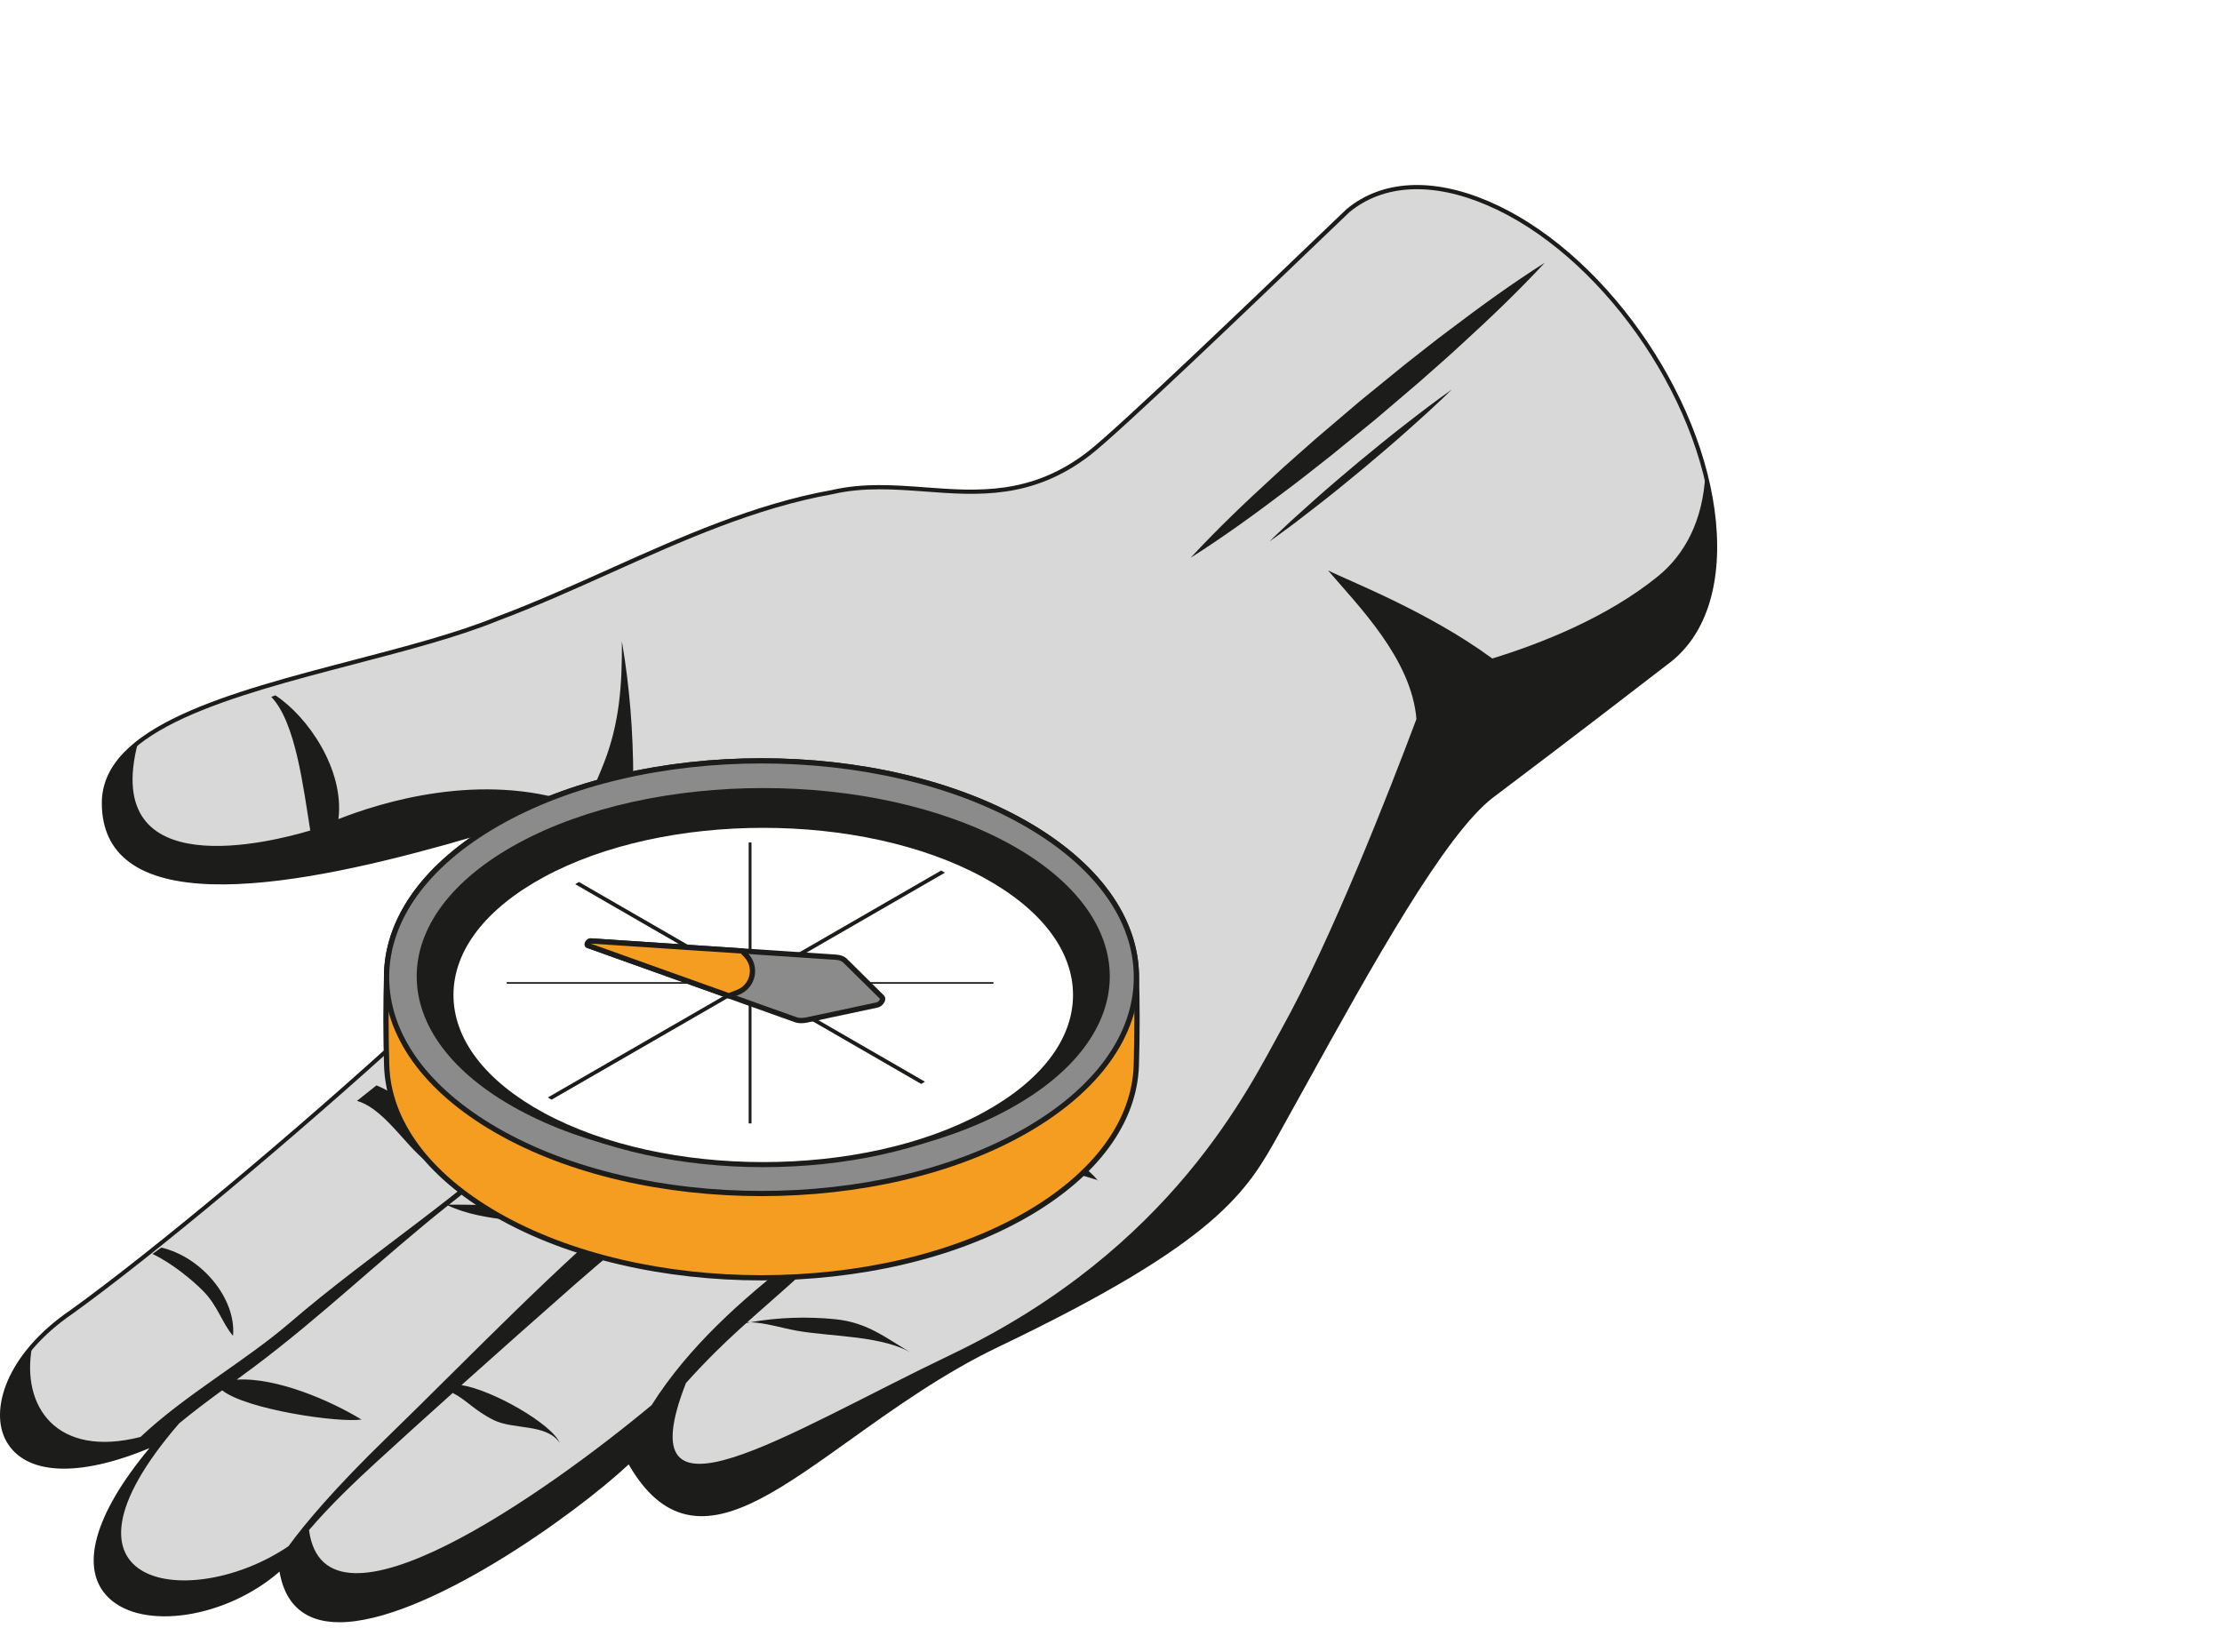 <?xml version="1.0" encoding="UTF-8"?> <svg xmlns="http://www.w3.org/2000/svg" xmlns:xlink="http://www.w3.org/1999/xlink" viewBox="0 0 576.353 428.501"><defs><style> .uuid-7bea4547-ac1b-477f-86fd-63be0e7e13e2 { fill: #f59d20; } .uuid-7bea4547-ac1b-477f-86fd-63be0e7e13e2, .uuid-09ce21f1-d8fb-4ae7-8fcf-57b06fbb7bce, .uuid-3674f1b0-b006-45c7-b9a2-b09e2cc91d14, .uuid-f9f46227-5d2d-432b-b2af-07851c64b25a, .uuid-a4a2885c-6b2b-4654-b87d-7632f773d92a, .uuid-9807597f-5201-4959-81be-58fb085e4c19, .uuid-a0be4b03-e8fa-4b7d-bcbf-5dfb9b03f609 { stroke-width: 0px; } .uuid-40958901-44a4-4226-8817-dc7be6a8b2fd { mask: url(#uuid-86074bbe-ae5e-421e-8d3b-9d80e50d55bd); } .uuid-09ce21f1-d8fb-4ae7-8fcf-57b06fbb7bce { fill: url(#uuid-379f6d4f-ffb4-4f89-898c-d4eb0fb106c6); } .uuid-09ce21f1-d8fb-4ae7-8fcf-57b06fbb7bce, .uuid-9807597f-5201-4959-81be-58fb085e4c19 { mix-blend-mode: multiply; } .uuid-3674f1b0-b006-45c7-b9a2-b09e2cc91d14 { fill: #d8d8d8; } .uuid-f9f46227-5d2d-432b-b2af-07851c64b25a { fill: #8b8b8b; } .uuid-8a4441e1-6e20-4875-b23a-b9ed5111632d { mask: url(#uuid-e41d0c7d-e035-4bb2-a263-3635224b1d6d); } .uuid-50f1f23b-5d6c-40a7-901e-c9e08f0ba5b0 { filter: url(#uuid-b2488597-419f-41a0-8403-37b49d73d340); } .uuid-a4a2885c-6b2b-4654-b87d-7632f773d92a { fill: #1c1c1b; } .uuid-9807597f-5201-4959-81be-58fb085e4c19 { fill: url(#uuid-fd3c2048-cbee-407b-a60a-bc5356af5218); } .uuid-ed859fcd-4940-435a-8970-3e161d295efb { isolation: isolate; } .uuid-a0be4b03-e8fa-4b7d-bcbf-5dfb9b03f609 { fill: #fff; } </style><filter id="uuid-b2488597-419f-41a0-8403-37b49d73d340" x=".515" y="0" width="575.838" height="428.501" color-interpolation-filters="sRGB" filterUnits="userSpaceOnUse"><feFlood flood-color="#fff" result="bg"></feFlood><feBlend in="SourceGraphic" in2="bg"></feBlend></filter><filter id="uuid-fbb0d94a-07cb-4a00-85d8-a4ee183d60d4" x=".515" y="-8373.692" width="575.838" height="32766" color-interpolation-filters="sRGB" filterUnits="userSpaceOnUse"><feFlood flood-color="#fff" result="bg"></feFlood><feBlend in="SourceGraphic" in2="bg"></feBlend></filter><mask id="uuid-e41d0c7d-e035-4bb2-a263-3635224b1d6d" data-name="mask-1" x=".515" y="-8373.692" width="575.838" height="32766" maskUnits="userSpaceOnUse"></mask><linearGradient id="uuid-379f6d4f-ffb4-4f89-898c-d4eb0fb106c6" data-name="ŃŚÁŻžˇŪŪŻť „ūŗšŤŚŪÚ 17" x1="235.16" y1="271.507" x2="391.759" y2=".271" gradientUnits="userSpaceOnUse"><stop offset="0" stop-color="#fff"></stop><stop offset="1" stop-color="#000"></stop></linearGradient><mask id="uuid-86074bbe-ae5e-421e-8d3b-9d80e50d55bd" data-name="mask" x=".515" y="0" width="575.838" height="428.501" maskUnits="userSpaceOnUse"><g class="uuid-50f1f23b-5d6c-40a7-901e-c9e08f0ba5b0"><g class="uuid-8a4441e1-6e20-4875-b23a-b9ed5111632d"><path class="uuid-09ce21f1-d8fb-4ae7-8fcf-57b06fbb7bce" d="M282.441,125.827c-23.43,18.056-44.581,4.898-66.583,10.024-30.248,5.377-57.781,21.952-86.908,32.87-34.924,14.2-101.999,19.841-101.999,47.784,0,42.282,97.063,7.513,125.574-.901,37.952-11.201-88.812,100.392-133.944,132.904-29.537,20.158-23.324,54.091,22.11,33.937-41.139,47.583,7.921,54.697,32.199,32.377,4.825,36.697,71.919-10.132,90.312-27.594,20.356,36.299,50.05-8.35,95.56-30.121,58.876-28.168,64.863-41.328,73.388-56.639,18.321-32.907,40.75-75.236,54.908-85.894,19.391-14.594,189.295-113.935,189.295-113.935L428.383,0s-135.993,118.16-145.942,125.827Z"></path></g></g></mask><linearGradient id="uuid-fd3c2048-cbee-407b-a60a-bc5356af5218" data-name="Nepojmenovaný přechod 20" x1="235.16" y1="271.507" x2="391.759" y2=".271" gradientUnits="userSpaceOnUse"><stop offset=".602" stop-color="#cbcdd1"></stop><stop offset="1" stop-color="#afafb5" stop-opacity="0"></stop></linearGradient></defs><g class="uuid-ed859fcd-4940-435a-8970-3e161d295efb"><g id="uuid-8838ba5d-8cc8-480c-8cd0-8d78761cf2ab" data-name="Vrstva 1"><g><g><g class="uuid-40958901-44a4-4226-8817-dc7be6a8b2fd"><path class="uuid-9807597f-5201-4959-81be-58fb085e4c19" d="M282.441,125.827c-23.43,18.056-44.581,4.898-66.583,10.024-30.248,5.377-57.781,21.952-86.908,32.87-34.924,14.2-101.999,19.841-101.999,47.784,0,42.282,97.063,7.513,125.574-.901,37.952-11.201-88.812,100.392-133.944,132.904-29.537,20.158-23.324,54.091,22.11,33.937-41.139,47.583,7.921,54.697,32.199,32.377,4.825,36.697,71.919-10.132,90.312-27.594,20.356,36.299,50.05-8.35,95.56-30.121,58.876-28.168,64.863-41.328,73.388-56.639,18.321-32.907,40.75-75.236,54.908-85.894,19.391-14.594,189.295-113.935,189.295-113.935L428.383,0s-135.993,118.16-145.942,125.827Z"></path></g><g><g><path class="uuid-3674f1b0-b006-45c7-b9a2-b09e2cc91d14" d="M385.81,52.682c-14.849-6.338-27.596-5.114-36.146,1.958h-.001c-1.048.868-57.273,55.343-67.221,63.01-23.43,18.054-44.581,4.896-66.583,10.022-30.248,5.377-57.781,21.952-86.908,32.87-34.924,14.2-101.999,19.843-101.999,47.786,0,42.282,97.063,7.511,125.574-.903,37.952-11.2-88.812,100.393-133.944,132.905-29.537,20.158-23.324,54.091,22.11,33.938-41.139,47.579,7.921,54.695,32.199,32.375,4.825,36.697,71.919-10.132,90.312-27.596,20.356,36.299,50.05-8.348,95.56-30.121,58.876-28.166,64.863-41.327,73.388-56.637,18.321-32.907,40.75-75.236,54.908-85.894,19.391-14.592,40.11-30.57,45.152-34.464,9.112-6.643,13.977-19.414,12.335-36.578-3.169-33.186-29.46-70.23-58.735-82.671Z"></path><path class="uuid-a4a2885c-6b2b-4654-b87d-7632f773d92a" d="M88.041,420.856c-2.349,0-4.505-.313-6.424-.993-4.985-1.765-8.047-5.848-9.115-12.144-13.728,12.027-35.419,15.426-44.337,6.776-7.68-7.451-3.803-21.53,10.61-38.81-18.413,7.683-32.219,7.042-37.152-1.818-4.426-7.948-.094-22.56,16.652-33.987,42.83-30.855,145.612-121.596,140.555-131.916-.507-1.035-2.691-1.04-6.151-.018-2.74.808-6.113,1.861-9.973,3.064-31.013,9.673-88.746,27.682-109.104,12.701-4.774-3.51-7.194-8.687-7.194-15.384,0-20.019,33.123-28.681,65.155-37.057,13.775-3.602,26.786-7.005,37.184-11.233,9.875-3.701,19.716-8.12,29.232-12.393,18.548-8.329,37.728-16.943,57.784-20.507,8.17-1.906,16.369-1.294,24.298-.7,13.488,1.01,27.43,2.05,42.048-9.218,7.813-6.021,44.393-41.132,60.014-56.126,4.823-4.628,6.965-6.683,7.194-6.872,9.108-7.53,22.141-8.255,36.708-2.04h-.002c29.385,12.487,55.879,49.774,59.064,83.119,1.611,16.827-2.848,29.992-12.556,37.069-5.752,4.442-26.045,20.086-45.145,34.459-12.554,9.45-31.79,44.223-48.762,74.904-2.037,3.681-4.041,7.305-5.999,10.821l-.744,1.339c-8.358,15.082-15.576,28.107-72.884,55.523-14.303,6.843-27.128,16.016-38.444,24.109-17.19,12.295-30.771,22.002-42.498,19.388-5.769-1.287-10.675-5.542-14.984-12.997-14.16,13.227-52.975,40.94-75.03,40.941ZM73.292,405.533l.137,1.038c.846,6.431,3.722,10.558,8.551,12.268,19.708,6.965,65.823-25.921,80.847-40.187l.506-.48.342.608c4.231,7.546,9.012,11.822,14.616,13.07,11.248,2.522,24.659-7.073,41.629-19.211,11.352-8.119,24.218-17.32,38.607-24.203,56.995-27.267,64.135-40.152,72.404-55.07l.744-1.342c1.958-3.516,3.962-7.138,5.998-10.82,17.024-30.775,36.321-65.655,49.058-75.243,19.096-14.371,39.385-30.009,45.147-34.461,9.396-6.85,13.698-19.666,12.126-36.096-3.149-32.991-29.351-69.877-58.406-82.223h-.002c-14.168-6.048-26.808-5.383-35.586,1.876-.22.184-3.134,2.979-7.165,6.85-15.626,14.997-52.219,50.118-60.073,56.171-14.949,11.523-29.104,10.469-42.793,9.441-7.846-.585-15.962-1.191-23.998.68-19.951,3.546-39.069,12.131-57.557,20.434-9.532,4.282-19.389,8.709-29.283,12.417-10.45,4.248-23.494,7.659-37.304,11.271-31.633,8.273-64.342,16.827-64.342,36.006,0,6.334,2.271,11.215,6.75,14.51,19.917,14.648,79.502-3.934,108.138-12.865,3.866-1.205,7.244-2.26,9.988-3.069,4.203-1.238,6.635-1.049,7.435.585,3.223,6.576-27.211,36.357-53.309,60.182-30.087,27.466-66.928,58.209-87.599,73.1-16.224,11.073-20.517,25.043-16.326,32.569,3.721,6.685,15.633,10.31,37.898.434l2.218-.985-1.587,1.836c-15.213,17.595-19.653,31.844-12.179,39.092,8.709,8.451,30.304,4.746,43.6-7.473l.77-.708Z"></path></g><g><path class="uuid-a4a2885c-6b2b-4654-b87d-7632f773d92a" d="M156.636,197.985c-.874,2.231-2.293,5.662-4.11,9.439,5.178-1.504,9.268-2.515,11.647-2.767.058-.815.088-1.681.088-2.584-.022-12.112-.924-23.824-2.955-35.714.089,11.237-.59,21.203-4.67,31.626Z"></path><path class="uuid-a4a2885c-6b2b-4654-b87d-7632f773d92a" d="M87.782,212.5c1.617-12.863-8.028-26.682-16.369-32.116-.35.144-.699.283-1.05.416,6.341,6.56,8.303,23.522,10.12,34.651-9.617,2.891-54.504,14.572-44.71-22.761-5.519,4.336-8.817,9.441-8.817,15.645,0,40.788,90.314,9.876,122.286.083-24.518-8.356-50.435-.273-61.46,4.082Z"></path><path class="uuid-a4a2885c-6b2b-4654-b87d-7632f773d92a" d="M284.686,306.147c.023.027.049.047.071.076.276.259.29.245.037-.041-.034-.011-.074-.024-.108-.034Z"></path><path class="uuid-a4a2885c-6b2b-4654-b87d-7632f773d92a" d="M188.344,344.459c2.025-.578,4.132-1.045,6.279-1.429-.158-.004-.316-.02-.472-.021-4.506-.022-8.604,2.305-5.806,1.45Z"></path><path class="uuid-a4a2885c-6b2b-4654-b87d-7632f773d92a" d="M194.623,343.031c3.93.124,8.136,1.49,12.048,2.193,9.117,1.636,22.609,1.168,30.413,6.164-7.146-4.122-11.848-8.278-20.428-9.146-7.17-.723-14.858-.493-22.032.788Z"></path><path class="uuid-a4a2885c-6b2b-4654-b87d-7632f773d92a" d="M41.838,323.661c-.778.556-1.536,1.108-2.293,1.65,5.011,2.342,10.354,6.79,13.102,9.56,3.876,3.904,4.925,8.334,7.8,11.684.864-9.665-8.16-20.485-18.609-22.894Z"></path><path class="uuid-a4a2885c-6b2b-4654-b87d-7632f773d92a" d="M97.649,281.584c-1.681,1.339-3.361,2.682-5.052,4.012,8.198,2.39,14.152,14.774,20.854,17.396,1.351-7.255-7.226-18.058-15.802-21.408Z"></path><path class="uuid-a4a2885c-6b2b-4654-b87d-7632f773d92a" d="M444.543,135.344c-.394-4.086-1.142-8.255-2.201-12.405-.601,12.176-5.378,20.941-12.282,26.554-13.299,10.814-30.667,17.561-42.984,21.34-16.775-12.318-37.503-20.237-42.61-22.862,7.848,9.201,21.671,23,22.935,38.579-7.182,19.122-22.044,57.152-35.021,80.458-8.319,14.96-28.114,56.869-85.606,84.381-43.303,20.712-84.71,48.006-68.849,7.417,2.357-2.638,4.856-5.27,7.586-7.987,7.644-7.613,16.084-14.413,23.952-21.786,8.906-8.338,24.009-17.795,29.958-28.246,7.575-1.606,12.794-.669,18.09-.415,7.487.356,19.932,3.469,27.171,5.776-9.51-11.542-34.737-12.642-45.176-5.504.051-.09.114-.18.164-.271-14.769,14.767-51.538,33.848-70.652,64.16-27.157,22.621-84.754,63.35-88.865,32.418,5.364-6.292,11.93-12.571,17.608-17.766,6.507-5.967,13.075-11.897,19.666-17.812,3.465,1.724,5.735,4.63,10.644,7.039,5.255,2.579,13.63.84,17.13,5.918-2.142-4.968-17.473-13.733-25.508-14.992,9.642-8.637,19.338-17.23,29.043-25.777,3.933-3.462,7.919-6.845,11.923-10.195,8.39,1.96,27.369,6.891,31.781,6.612-6.674-5.525-17.501-10.187-26.739-10.815,13.733-11.318,27.726-22.24,41.436-33.572,7.131,4.002,22.545,6.233,38.328,5.914-5.316-2.467-10.209-5.253-15.77-6.932-7.028-2.12-13.354-1.317-20.024-1.09,1.179-.982,2.366-1.956,3.541-2.946-16.085,2.186-32.295,17.698-44.594,27.819-24.194,19.92-46.004,42.955-68.399,64.711-13.421,13.036-21.174,22.254-25.388,28.062-24.939,16.962-65.678,11.314-28.353-31.873,3.68-3.03,7.346-5.776,11.145-8.565,6.257,4.984,30.192,8.473,36.135,7.577-7.872-4.811-22.025-11.014-32.368-10.341,1.371-1.006,2.757-2.023,4.182-3.084,17.593-13.12,33.439-28.443,50.625-42.107,9.908,4.696,21.707,3.019,33.413,7.841-7.165-8.021-23.046-8.061-33.143-8.055,1.162-.923,2.312-1.861,3.489-2.766,9.539-7.354,19.554-14.018,28.76-21.788,4.453-3.75,12.762-9.369,16.275-14.842,10.549-1.902,17.387-1.078,35.056,2.602-7.516-3.735-26.401-7.456-34.554-3.448.365-.664.671-1.326.864-1.979-.895.113-1.774.335-2.647.599.504-2.166-1.222-5.213-2.191-6.835-2.628-4.416-6.833-7.939-11.094-10.778-2.981-1.985-7.257-3.021-10.829-2.784-1.037.067-2.856.353-3.568,1.015,3.837.436,7.225,3,10.491,4.92,2.596,1.524,4.775,3.059,6.908,5.188,1.665,1.659,3.798,2.625,5.167,4.548,1.184,1.666,2.017,3.678,2.891,5.56-7.901,3.52-14.84,12.331-20.655,18.089-19.816,19.611-44.525,35.164-65.669,53.348-11.649,10.023-27.082,18.628-38.708,29.617-21.901,5.576-30.97-7.984-28.152-23.345-16.744,19.501-6.682,42.158,32.387,24.834-39.802,46.023,4.823,54.183,29.752,34.452.022.124.121.124.285-.018.757-.65,1.442-1.301,2.054-1.95l.011-.018c.007-.011.014-.022.022-.032.025-.023.051-.045.076-.067,4.834,36.703,71.911-10.126,90.314-27.594,20.354,36.308,50.043-8.34,95.563-30.124,58.862-28.156,64.858-41.33,73.385-56.644,18.32-32.904,40.748-75.231,54.898-85.872,19.398-14.607,40.126-30.585,45.168-34.484,9.107-6.638,13.961-19.399,12.324-36.578Z"></path></g><path class="uuid-a4a2885c-6b2b-4654-b87d-7632f773d92a" d="M364.373,94.595l-11.593,9.435-11.378,9.693c-3.716,3.323-7.508,6.555-11.149,9.966-7.363,6.73-14.585,13.628-21.41,21.002,8.485-5.383,16.573-11.242,24.519-17.271,4.013-2.966,7.875-6.113,11.813-9.168l11.588-9.443,11.372-9.698c3.719-3.32,7.506-6.559,11.15-9.97,7.361-6.727,14.585-13.624,21.415-20.991-8.48,5.387-16.566,11.248-24.514,17.277-4.01,2.967-7.879,6.107-11.813,9.168Z"></path><path class="uuid-a4a2885c-6b2b-4654-b87d-7632f773d92a" d="M352.272,119.96c-3.923,3.299-7.842,6.601-11.659,10.025l-5.721,5.143c-1.858,1.772-3.762,3.49-5.58,5.312,2.12-1.458,4.153-3.023,6.231-4.531l6.091-4.698c4.058-3.136,8.012-6.396,11.965-9.659,3.921-3.299,7.84-6.601,11.657-10.027,3.83-3.41,7.639-6.845,11.303-10.452-4.212,2.953-8.278,6.078-12.321,9.231-4.059,3.136-8.012,6.395-11.967,9.657Z"></path></g></g><g><g><path class="uuid-7bea4547-ac1b-477f-86fd-63be0e7e13e2" d="M266.287,213.806c-37.98-21.928-99.556-21.928-137.535,0-18.537,10.7-28.015,24.646-28.455,38.67-.249,7.975-.249,15.959,0,23.932.44,14.022,9.918,27.968,28.455,38.671,37.979,21.928,99.555,21.928,137.535,0,18.536-10.703,28.014-24.649,28.452-38.671.25-7.974.25-15.958,0-23.932-.438-14.024-9.917-27.97-28.452-38.67Z"></path><path class="uuid-a4a2885c-6b2b-4654-b87d-7632f773d92a" d="M197.519,332.175c-25.029,0-50.056-5.5-69.11-16.501-18.105-10.452-28.331-24.39-28.796-39.245-.249-7.953-.249-16.019,0-23.974.465-14.856,10.691-28.793,28.796-39.243,38.107-22.002,100.112-22,138.22,0h0c18.104,10.452,28.33,24.388,28.795,39.243.249,7.955.249,16.021,0,23.974-.465,14.853-10.691,28.791-28.795,39.245-19.054,11.001-44.082,16.501-69.111,16.501ZM197.519,198.062c-24.78,0-49.56,5.445-68.424,16.337-17.679,10.204-27.663,23.735-28.113,38.099-.247,7.926-.247,15.964,0,23.887.45,14.364,10.433,27.895,28.113,38.1,37.728,21.786,99.119,21.786,136.849,0,17.678-10.207,27.662-23.738,28.111-38.1.248-7.924.248-15.962,0-23.887-.45-14.364-10.433-27.893-28.111-38.099h0c-18.865-10.893-43.645-16.337-68.425-16.337Z"></path></g><g><path class="uuid-f9f46227-5d2d-432b-b2af-07851c64b25a" d="M266.287,213.806c37.979,21.928,37.979,57.479,0,79.405-37.98,21.93-99.556,21.93-137.535,0-37.98-21.926-37.98-57.477,0-79.405,37.979-21.928,99.555-21.928,137.535,0Z"></path><path class="uuid-a4a2885c-6b2b-4654-b87d-7632f773d92a" d="M197.519,310.308c-25.029,0-50.056-5.5-69.11-16.501-18.59-10.733-28.828-25.045-28.828-40.297s10.238-29.564,28.828-40.297c38.108-22.002,100.113-22.002,138.22,0,18.589,10.733,28.827,25.045,28.827,40.297s-10.238,29.564-28.827,40.297c-19.054,11.001-44.082,16.501-69.111,16.501ZM197.519,198.062c-24.78,0-49.56,5.445-68.424,16.337-18.149,10.477-28.143,24.366-28.143,39.11s9.994,28.633,28.143,39.11c37.728,21.786,99.119,21.786,136.849,0,18.148-10.477,28.142-24.366,28.142-39.11s-9.994-28.633-28.142-39.11c-18.865-10.893-43.645-16.337-68.425-16.337Z"></path></g><g><g><path class="uuid-a4a2885c-6b2b-4654-b87d-7632f773d92a" d="M134.414,218.754c35.104-19.078,92.018-19.078,127.122,0,35.103,19.08,35.103,50.014,0,69.092-35.104,19.08-92.018,19.08-127.122,0-35.105-19.078-35.105-50.012,0-69.092Z"></path><g><path class="uuid-a0be4b03-e8fa-4b7d-bcbf-5dfb9b03f609" d="M140.686,226.984c31.639-17.196,82.937-17.196,114.577,0,31.64,17.196,31.64,45.078,0,62.274-31.64,17.198-82.938,17.198-114.577,0-31.641-17.196-31.641-45.078,0-62.274Z"></path><path class="uuid-a4a2885c-6b2b-4654-b87d-7632f773d92a" d="M197.974,302.793c-20.865.002-41.722-4.315-57.607-12.948-15.527-8.44-24.078-19.706-24.078-31.723,0-12.018,8.551-23.283,24.078-31.724h0c31.765-17.263,83.449-17.263,115.214,0,15.527,8.44,24.078,19.706,24.078,31.724,0,12.017-8.551,23.283-24.078,31.723-15.881,8.632-36.747,12.948-57.608,12.948ZM141.005,227.571c-15.078,8.194-23.382,19.044-23.382,30.551,0,11.506,8.304,22.356,23.382,30.55,31.412,17.075,82.526,17.075,113.94,0,15.078-8.194,23.382-19.044,23.382-30.55,0-11.507-8.304-22.357-23.382-30.551-31.414-17.075-82.528-17.075-113.94,0h0Z"></path></g><g><polygon class="uuid-a4a2885c-6b2b-4654-b87d-7632f773d92a" points="194.197 254.227 150.181 228.814 149.196 229.383 193.211 254.796 194.197 254.796 194.197 254.227"></polygon><polygon class="uuid-a4a2885c-6b2b-4654-b87d-7632f773d92a" points="193.211 254.796 131.436 254.796 131.436 255.215 193.211 255.217 193.574 255.007 193.211 254.796"></polygon><polygon class="uuid-a4a2885c-6b2b-4654-b87d-7632f773d92a" points="194.924 254.226 194.923 218.56 194.197 218.56 194.197 254.227 194.56 254.436 194.924 254.226"></polygon><polygon class="uuid-a4a2885c-6b2b-4654-b87d-7632f773d92a" points="195.911 254.796 245.094 226.408 244.108 225.838 194.924 254.226 194.924 254.796 195.911 254.796"></polygon><polygon class="uuid-a4a2885c-6b2b-4654-b87d-7632f773d92a" points="194.197 255.786 194.197 291.452 194.923 291.452 194.924 255.786 194.56 255.576 194.197 255.786"></polygon><polygon class="uuid-a4a2885c-6b2b-4654-b87d-7632f773d92a" points="257.685 254.796 195.911 254.796 195.546 255.007 195.91 255.217 257.685 255.215 257.685 254.796"></polygon><polygon class="uuid-a4a2885c-6b2b-4654-b87d-7632f773d92a" points="194.924 255.786 238.939 281.199 239.925 280.629 195.91 255.217 194.924 255.217 194.924 255.786"></polygon><polygon class="uuid-a4a2885c-6b2b-4654-b87d-7632f773d92a" points="193.211 255.217 142.089 284.717 143.075 285.287 194.197 255.786 194.197 255.217 193.211 255.217"></polygon></g></g><g><g><path class="uuid-f9f46227-5d2d-432b-b2af-07851c64b25a" d="M227.491,260.726l-18.247,3.887c-1.094.232-2.088.202-2.902-.088l-53.841-19.252c-.517-.186.15-1.205.762-1.166l63.672,4.229c.962.064,1.761.394,2.332.959l9.528,9.437c.504.498-.339,1.788-1.305,1.995Z"></path><path class="uuid-a4a2885c-6b2b-4654-b87d-7632f773d92a" d="M207.859,265.452c-.631,0-1.221-.093-1.745-.281l-53.843-19.254c-.476-.169-.722-.632-.614-1.15.139-.677.885-1.419,1.651-1.344l63.673,4.228c1.124.076,2.081.475,2.768,1.155l9.529,9.437c.334.331.437.822.283,1.348-.21.72-.957,1.598-1.926,1.804h-.001l-18.247,3.887c-.528.113-1.041.169-1.529.169ZM153.205,244.797l53.368,19.084c.691.243,1.566.266,2.529.063l18.245-3.887c.508-.11.929-.732.914-.935l-9.476-9.341c-.45-.446-1.106-.71-1.895-.763l-63.671-4.228c-.004.002-.008.003-.013.007Z"></path></g><g><path class="uuid-7bea4547-ac1b-477f-86fd-63be0e7e13e2" d="M189.056,258.344l-36.555-13.072c-.517-.186.15-1.205.762-1.166l39.21,2.604,1.079,1.132c2.911,3.054,1.78,8.085-2.156,9.601l-2.34.901Z"></path><path class="uuid-a4a2885c-6b2b-4654-b87d-7632f773d92a" d="M189.065,259.073l-.239-.086-36.555-13.07c-.476-.169-.722-.632-.614-1.15.139-.677.885-1.419,1.651-1.344l39.478,2.621,1.262,1.324c1.525,1.6,2.147,3.844,1.663,5.999-.484,2.157-2.005,3.918-4.066,4.714l-2.579.992ZM153.205,244.797l35.842,12.815,2.104-.808c1.633-.63,2.838-2.026,3.222-3.735.39-1.734-.091-3.467-1.317-4.754l-.895-.939-38.942-2.585c-.004.002-.008.003-.013.007Z"></path></g></g></g></g></g></g></g></svg> 